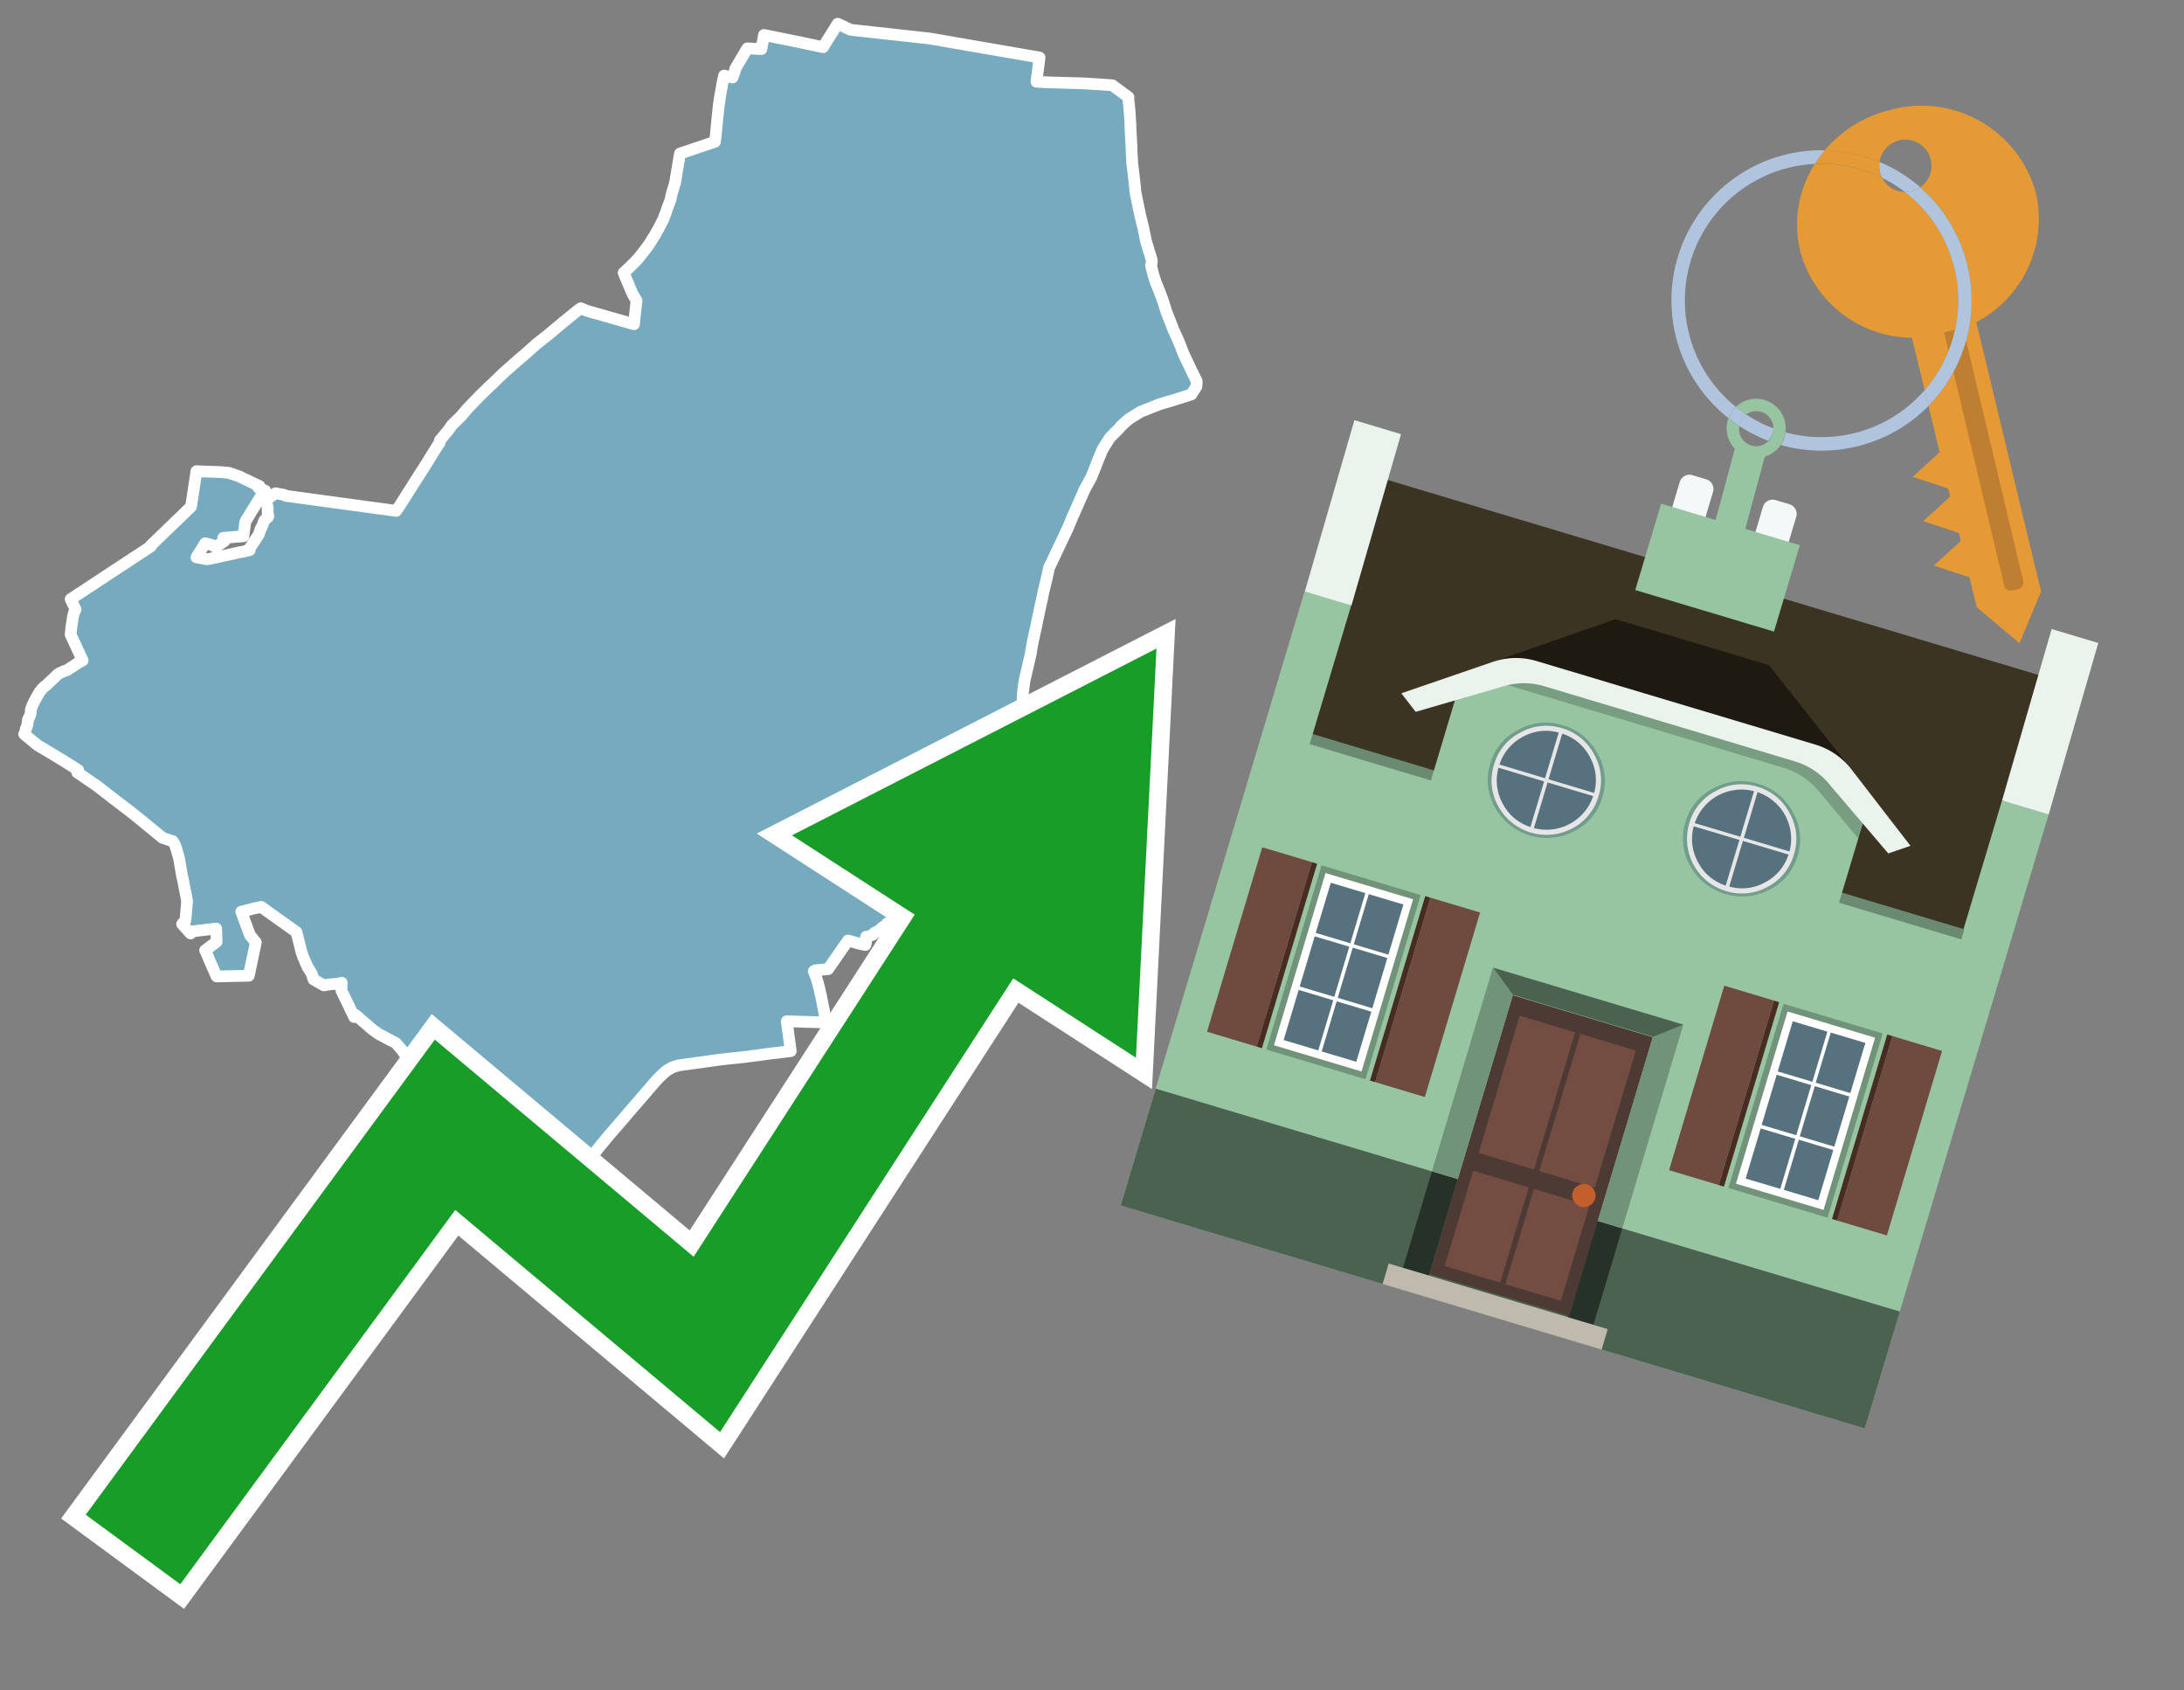<svg id="Text" xmlns="http://www.w3.org/2000/svg" width="93.05" height="72" viewBox="0 0 93.05 72"><rect x="0" y="0" width="93.05" height="72" fill="#808080" stroke="none"/><polygon points="1.03,31.27 1.05,31.24 1.07,31.18 1.09,31.1 1.11,31.02 1.15,30.93 1.17,30.86 1.17,30.82 1.18,30.75 1.19,30.69 1.19,30.65 1.24,30.57 1.25,30.54 1.29,30.44 1.3,30.41 1.32,30.2 1.35,30.13 1.37,30.07 1.39,30.02 1.44,29.93 1.45,29.89 1.48,29.84 1.62,29.59 1.69,29.47 1.74,29.41 1.76,29.38 1.83,29.3 1.9,29.24 1.98,29.18 2.01,29.15 2.05,29.11 2.19,28.98 2.34,28.84 2.45,28.73 2.52,28.68 2.68,28.61 2.74,28.58 2.85,28.55 3.08,28.4 3.13,28.37 3.21,28.31 3.28,28.27 3.31,28.24 3.37,28.21 3.52,28.13 3.01,27.03 3.04,26.72 3.11,26.26 3.14,26.15 3.15,26.1 3.19,26.03 3.2,26 3.22,25.96 3.01,25.52 6.43,23.27 6.42,23.24 8.14,21.58 8.37,20.07 9.43,20.11 9.75,20.14 10.19,20.29 10.35,20.37 10.63,20.5 10.77,20.57 11.05,20.7 11.01,20.78 11.3,20.9 11.26,20.94 11.22,20.98 11.18,21.04 10.91,21.47 10.87,21.54 10.7,21.81 10.54,22.08 10.5,22.14 10.45,22.23 10.37,22.84 9.51,22.91 9.52,22.96 9.53,23.01 9.56,23.05 9.18,23.3 9.02,23.21 8.74,23.14 8.37,23.74 8.82,23.82 9,23.79 9.36,23.71 9.55,23.67 9.73,23.63 9.96,23.58 10.17,23.53 10.34,23.5 10.64,23.43 10.63,23.37 10.95,22.88 11.01,22.79 11.04,22.73 11.09,22.56 11.17,22.41 11.2,22.33 11.21,22.29 11.26,22.17 11.42,22.02 11.43,21.98 11.41,21.91 11.4,21.72 11.41,21.67 11.35,21.34 11.37,21.3 11.39,21.27 11.41,21.24 11.74,21.01 12.11,21.08 12.18,21.12 16.88,21.76 17.1,21.43 17.72,20.45 18.13,19.81 18.67,18.94 18.73,18.86 18.74,18.76 18.84,18.64 18.97,18.48 19.09,18.34 19.26,18.1 19.63,17.74 19.91,17.41 20.46,16.84 20.7,16.61 20.8,16.51 20.87,16.44 20.92,16.4 21.47,15.87 22,15.4 22.41,15.05 22.87,14.64 23.33,14.28 24,13.72 24.43,13.37 24.63,13.21 24.74,13.13 25.01,13.24 27.01,13.81 27.12,12.8 26.95,12.52 26.57,11.62 26.84,11.37 26.96,11.25 27.04,11.17 27.2,11 27.42,10.72 27.45,10.68 27.64,10.43 27.76,10.24 27.78,10.2 27.88,10.05 28.04,9.77 28.26,9.34 28.39,9 28.42,8.9 28.51,8.66 28.52,8.63 28.56,8.53 28.63,8.22 28.76,7.79 28.97,6.54 30.46,6.04 30.48,5.87 30.49,5.84 30.5,5.72 30.55,5.19 30.63,4.42 30.64,4.39 30.66,4.23 30.7,3.99 30.76,3.66 30.77,3.59 30.8,3.44 30.85,3.22 31.21,3.3 31.31,3.03 31.32,2.96 31.33,2.92 31.84,2.06 32.44,2.09 32.55,1.49 34.03,1.79 35.07,2.01 35.22,1.76 35.34,1.57 35.69,1.01 36.24,1.27 39.61,1.64 44.29,2.45 44.16,3.48 44.69,3.51 46.14,3.55 47.39,3.63 48.08,4.14 48.07,4.18 48.1,4.46 48.13,4.78 48.16,5.27 48.17,5.56 48.2,6.1 48.22,6.6 48.24,6.96 48.28,7.28 48.33,7.72 48.36,7.99 48.37,8.15 48.41,8.35 48.58,9.18 48.71,9.7 48.76,9.95 48.83,10.29 49.07,11.07 49.07,11.2 49.04,11.3 49.14,11.71 49.25,12.05 49.27,12.09 49.29,12.14 49.39,12.39 49.5,12.68 49.56,12.85 49.7,13.29 49.82,13.6 49.96,13.96 50,14.07 50.02,14.1 50.2,14.5 50.31,14.77 50.36,14.91 50.43,15.08 50.78,15.82 50.93,16.12 50.98,16.22 50.99,16.26 50.97,16.47 50.78,16.76 50.76,16.8 50.35,16.93 49.91,17.07 49.8,17.1 49.4,17.22 48.59,17.54 48.11,17.84 47.99,17.94 47.91,18.01 47.76,18.15 47.73,18.19 47.64,18.29 47.33,18.6 47.27,18.67 46.98,19.13 46.93,19.24 46.9,19.32 46.81,19.53 46.8,19.56 46.5,20.32 46.21,20.85 45.76,21.87 45.72,21.95 45.51,22.46 44.85,23.86 44.73,24.11 44.7,24.17 44.68,24.23 44.68,24.26 44.64,24.44 44.59,24.66 44.46,25.2 44.43,25.34 44.39,25.55 44.38,25.58 44.35,25.72 44.34,25.76 44.18,26.51 44.15,26.67 44.06,27.07 44.04,27.17 44.01,27.29 44,27.38 43.99,27.41 43.93,27.73 43.92,27.83 43.67,28.91 43.66,28.95 43.64,29.06 43.62,29.21 43.58,29.53 43.57,29.72 43.57,29.78 43.58,29.81 43.62,30.1 43.67,30.35 43.7,30.49 43.81,30.89 43.86,31.07 43.99,31.33 44.01,31.39 44.01,31.42 44,31.56 44.32,31.6 44.47,31.63 44.75,32.39 44.75,33.15 44.31,33.84 44.26,33.88 44.08,34.15 44.75,34.56 45.61,34.95 45.82,34.98 45.88,35.07 47.32,35.72 47.31,35.77 47.99,36.11 47.93,36.18 47.76,36.36 47.44,36.64 47.37,36.7 47.04,37.05 47.23,37.28 47.29,37.22 47.31,37.19 47.67,37 47.77,36.95 48.05,37.12 47.35,38.03 46.97,37.67 45.97,38.18 45.63,38.31 45.8,38.34 45.86,38.37 46.03,38.55 46.17,38.72 46.2,38.77 46.05,39.42 45.39,39.59 45.35,39.49 43.57,39.95 43.31,38.96 41.98,39.1 41.99,39.07 42,39.02 40.51,38.49 39.01,38.87 38.77,38.99 38.73,39.13 38.72,39.17 38.7,39.24 37.81,39.32 37.77,39.39 37.57,39.52 37.45,39.64 37.26,39.73 37.21,39.8 37.05,39.87 36.9,39.9 36.89,40.17 36.87,40.25 36.67,40.21 36.13,40.06 35.28,41.28 34.73,41.33 34.67,41.37 34.72,41.49 34.77,41.62 34.83,41.81 34.9,42.07 34.91,42.11 34.94,42.26 34.98,42.41 35.01,42.58 35.1,43.02 35.13,43.19 35.21,43.55 33.52,43.5 33.69,44.77 33.13,44.84 32.85,44.87 32.49,44.92 31.97,44.99 31.46,45.05 30.97,45.1 30.47,45.16 30.28,45.19 29.55,45.29 28.9,45.38 28.71,45.44 28.63,45.47 28.58,45.5 28.52,45.53 28.46,45.57 28.38,45.62 28.2,45.78 28.12,45.86 28.03,45.95 28,45.98 27.85,46.15 27.17,46.94 27.03,47.1 26.77,47.4 26.55,47.66 26.48,47.74 25.91,48.4 24.75,49.81 24.26,50.39 24.08,50.61 24.04,50.66 23.99,50.72 23.78,51 23.74,50.97 23.57,50.88 23.05,50.21 21.89,48.84 21.35,48.36 21.23,48.26 19.86,47.15 19.17,46.76 19.08,46.72 18.69,46.56 18.52,46.4 18.18,46.11 18.01,45.91 17.11,44.71 16.87,44.43 16.45,44.21 16.23,44.09 16.16,44.06 16.05,43.98 15.96,43.92 15.83,43.82 15.76,43.76 15.15,43.23 15.09,43.32 14.99,43.11 14.91,42.95 14.87,42.86 14.76,42.63 14.55,42.2 14.55,42.15 14.56,41.86 14.39,41.9 14.03,41.93 13.8,41.97 13.36,41.72 13.3,41.53 13.25,41.42 13.11,41.2 13.01,40.98 12.98,40.9 12.92,40.77 12.83,40.51 12.78,40.29 12.63,39.7 11.13,38.63 10.84,38.69 10.41,38.8 10.28,38.83 10.65,39.83 10.9,40.14 10.6,41.56 9.23,41.59 8.91,40.87 8.85,40.72 8.8,40.61 8.78,40.56 8.74,40.48 9.23,40.11 9.21,39.55 8.21,39.67 8.12,39.76 7.76,39.36 7.9,39.2 7.97,38.4 7.95,38.27 7.93,38.15 7.91,38.06 7.86,37.8 7.85,37.76 7.82,37.6 7.81,37.54 7.8,37.49 7.78,37.4 7.76,37.33 7.72,37.09 7.67,36.81 7.63,36.57 7.54,36.25 7.53,36.22 7.51,36.14 7.46,36 7.41,35.91 7.36,35.83 6.93,35.69 5.72,34.7 4.51,33.77 4.11,33.46 3.86,33.29 3.29,32.9 3.33,32.8 2.73,32.42 2.45,32.25 2.02,31.99 1.85,31.89 1.7,31.8 1.61,31.75 " fill="#75aabf" stroke="#fff" stroke-linejoin="round" stroke-width="0.5"/><polygon points="49.272 27.624 33.741 35.58 38.97 38.959 29.553 53.529 18.525 44.281 3.652 64.518 7.681 67.479 19.396 51.538 30.678 60.999 43.169 41.673 48.398 45.053 49.272 27.624" fill="none" stroke="#fff" stroke-miterlimit="10" stroke-width="1.5"/><polygon points="49.272 27.624 33.741 35.58 38.97 38.959 29.553 53.529 18.525 44.281 3.652 64.518 7.681 67.479 19.396 51.538 30.678 60.999 43.169 41.673 48.398 45.053 49.272 27.624" fill="#179d28"/><path d="M80.19,7.577a1.16,1.16,0,0,1-.094-.251,1.114,1.114,0,0,1-.018-.429A6.367,6.367,0,0,0,77.743,6.4a5.269,5.269,0,0,0-.423.577c.1,0,.192-.007.288-.007A5.794,5.794,0,0,1,80.19,7.577Z" fill="#e69a35"/><path d="M77.608,6.4A6.394,6.394,0,0,0,73.64,17.81a1.26,1.26,0,0,1,.317-.48A5.821,5.821,0,0,1,77.32,6.981a5.269,5.269,0,0,1,.423-.577Z" fill="#b0c4de"/><path d="M84.2,13.72a4.962,4.962,0,0,0,2.545-5.48,5.047,5.047,0,0,0-6.179-3.566A5.322,5.322,0,0,0,77.743,6.4a6.367,6.367,0,0,1,2.335.493,1.114,1.114,0,1,1,1.736,1.084,6.392,6.392,0,0,1,.347,9.3l.479,1.985-.438.4-.716.648.92.3.6.2.082.341-.438.4-.716.648.92.3.605.2.082.341-.438.4-.716.649.92.3.605.2.307,1.274,1.821,1.534.921-2.2Z" fill="#e69a35"/><path d="M81.154,8.179a1.115,1.115,0,0,1-.964-.6,5.794,5.794,0,0,0-2.582-.6c-.1,0-.192,0-.288.007a4.783,4.783,0,0,0-.625,3.685,4.962,4.962,0,0,0,4.765,3.715L82,16.617a5.82,5.82,0,0,0-.846-8.438Z" fill="#e69a35"/><path d="M74.1,18.142a6.386,6.386,0,0,0,1.232.63.73.73,0,0,0,.224-.527h0a5.783,5.783,0,0,1-1.159-.593A.733.733,0,0,0,74.1,18.142Z" fill="#b0c4de"/><path d="M74.4,17.652q-.228-.152-.44-.322a1.26,1.26,0,0,0-.317.48c.148.117.3.228.46.332A.733.733,0,0,1,74.4,17.652Z" fill="#b0c4de"/><path d="M74.824,16.984a1.257,1.257,0,0,0-.867.346c.141.114.288.222.44.322a.731.731,0,0,1,1.159.593h0a.732.732,0,1,1-1.463,0,.7.7,0,0,1,.007-.1c-.158-.1-.312-.215-.46-.332a1.258,1.258,0,0,0,.273,1.3l-.979,3.635,1.275.341.98-3.639a1.266,1.266,0,0,0,.681-.5,1.249,1.249,0,0,0,.2-.538,1.328,1.328,0,0,0,.012-.168A1.262,1.262,0,0,0,74.824,16.984Z" fill="#97c4a1"/><path d="M85.974,25.1l-.226.053a.3.3,0,0,1-.362-.223l-2.56-10.777.81-.193L86.2,24.736A.3.3,0,0,1,85.974,25.1Z" fill="#bf7f32"/><path d="M80.1,7.326a1.16,1.16,0,0,0,.094.251,5.833,5.833,0,0,1,.964.6,1.137,1.137,0,0,0,.287-.031,1.108,1.108,0,0,0,.373-.167A6.371,6.371,0,0,0,80.078,6.9,1.114,1.114,0,0,0,80.1,7.326Z" fill="#b0c4de"/><path d="M77.608,18.618a5.836,5.836,0,0,1-1.534-.2,1.24,1.24,0,0,1-.2.537,6.4,6.4,0,0,0,6.291-1.666L82,16.617A5.807,5.807,0,0,1,77.608,18.618Z" fill="#b0c4de"/><path d="M81.814,7.981a1.108,1.108,0,0,1-.373.167,1.137,1.137,0,0,1-.287.031A5.82,5.82,0,0,1,82,16.617l.161.667a6.392,6.392,0,0,0-.347-9.3Z" fill="#b0c4de"/><polygon points="83.79 39.753 55.78 31.364 58.988 20.404 86.964 28.783 83.79 39.753 83.79 39.753" fill="#3c3422" fill-rule="evenodd"/><polygon points="81.705 53.32 87.284 34.692 85.297 34.097 83.656 39.575 55.926 31.269 57.567 25.791 55.579 25.196 47.746 51.348 79.451 60.844 81.705 53.32" fill="#97c4a1" fill-rule="evenodd"/><rect x="69.522" y="21.148" width="0.444" height="28.983" transform="translate(15.592 92.226) rotate(-73.326)" opacity="0.3"/><polygon points="87.284 34.692 85.297 34.097 87.411 26.793 89.398 27.388 87.284 34.692 87.284 34.692" fill="#eaf3ec" fill-rule="evenodd"/><polygon points="57.578 25.794 55.591 25.199 57.705 17.896 59.692 18.491 57.578 25.794 57.578 25.794" fill="#eaf3ec" fill-rule="evenodd"/><polygon points="79.451 60.844 80.943 55.865 49.238 46.369 47.747 51.348 79.451 60.844 79.451 60.844" fill="#4c6251" fill-rule="evenodd"/><path d="M71.566,20.528l-.522,1.743,1.418.425.523-1.744a.432.432,0,0,0-.289-.536l-.593-.177A.431.431,0,0,0,71.566,20.528Z" fill="#f3f9f8" fill-rule="evenodd"/><path d="M75.111,21.589l-.522,1.743,1.418.425.522-1.743a.43.43,0,0,0-.289-.536l-.593-.178A.43.43,0,0,0,75.111,21.589Z" fill="#f3f9f8" fill-rule="evenodd"/><polygon points="75.368 28.329 68.829 26.37 63.807 28.121 78.733 32.591 75.368 28.329" fill="#1e1a11"/><polygon points="78.248 32.422 64.442 28.287 62.236 28.998 60.064 36.247 77.453 41.455 79.651 34.116 78.248 32.422" fill="#97c4a1"/><path d="M77.74,32.516S65.088,28.725,65,28.7l-.938.43,11.892,3.562a3.175,3.175,0,0,1,1.532,1l1.685,2.02.327-1.09Z" fill-rule="evenodd" opacity="0.2"/><path d="M77.35,31.716,65.458,28.154a3.041,3.041,0,0,0-1.854.037l-3.9,1.339.611.79,3.626-1.054a3.045,3.045,0,0,1,1.855-.037l10.673,3.2A3.028,3.028,0,0,1,78,33.477l2.45,2.874.945-.325-2.518-3.26A3.036,3.036,0,0,0,77.35,31.716Z" fill="#eaf3ec"/><polygon points="76.683 23.223 70.773 21.453 69.671 25.132 75.581 26.902 76.683 23.223 76.683 23.223" fill="#97c4a1" fill-rule="evenodd"/><g id="Symbol_9_0_Layer2_0_MEMBER_8_MEMBER_21_MEMBER_0_FILL" data-name="Symbol 9 0 Layer2 0 MEMBER 8 MEMBER 21 MEMBER 0 FILL"><path d="M66.584,30.892a2.39,2.39,0,0,0-1.891.189,2.317,2.317,0,0,0-1.2,1.448A2.345,2.345,0,0,0,63.7,34.4a2.528,2.528,0,0,0,3.367,1.008,2.339,2.339,0,0,0,1.2-1.447,2.313,2.313,0,0,0-.208-1.87A2.394,2.394,0,0,0,66.584,30.892Z" fill="#729d8c"/></g><g id="Symbol_9_0_Layer2_0_MEMBER_8_MEMBER_21_MEMBER_1_FILL" data-name="Symbol 9 0 Layer2 0 MEMBER 8 MEMBER 21 MEMBER 1 FILL"><path d="M66.547,31.016a2.241,2.241,0,0,0-1.769.185,2.213,2.213,0,0,0-1.127,1.376,2.239,2.239,0,0,0,.185,1.768,2.341,2.341,0,0,0,3.145.942,2.234,2.234,0,0,0,1.126-1.376,2.207,2.207,0,0,0-.185-1.768A2.237,2.237,0,0,0,66.547,31.016Z" fill="#e6e6e6"/></g><g id="Symbol_9_0_Layer2_0_MEMBER_8_MEMBER_21_MEMBER_2_MEMBER_0_FILL" data-name="Symbol 9 0 Layer2 0 MEMBER 8 MEMBER 21 MEMBER 2 MEMBER 0 FILL"><path d="M65.787,33.284,63.843,32.7a2.036,2.036,0,0,0,.186,1.539,2.015,2.015,0,0,0,1.175.986Z" fill="#58717f"/></g><g id="Symbol_9_0_Layer2_0_MEMBER_8_MEMBER_21_MEMBER_2_MEMBER_1_FILL" data-name="Symbol 9 0 Layer2 0 MEMBER 8 MEMBER 21 MEMBER 2 MEMBER 1 FILL"><path d="M65.827,33.148l.582-1.944a2.01,2.01,0,0,0-1.523.178,2.037,2.037,0,0,0-1,1.183Z" fill="#58717f"/></g><g id="Symbol_9_0_Layer2_0_MEMBER_8_MEMBER_21_MEMBER_2_MEMBER_2_FILL" data-name="Symbol 9 0 Layer2 0 MEMBER 8 MEMBER 21 MEMBER 2 MEMBER 2 FILL"><path d="M67.878,33.91l-1.943-.582-.582,1.944a2.1,2.1,0,0,0,2.525-1.362Z" fill="#58717f"/></g><g id="Symbol_9_0_Layer2_0_MEMBER_8_MEMBER_21_MEMBER_2_MEMBER_3_FILL" data-name="Symbol 9 0 Layer2 0 MEMBER 8 MEMBER 21 MEMBER 2 MEMBER 3 FILL"><path d="M66.558,31.249l-.582,1.943,1.943.582a2.031,2.031,0,0,0-.186-1.539A2.009,2.009,0,0,0,66.558,31.249Z" fill="#58717f"/></g><g id="Symbol_9_0_Layer2_0_MEMBER_8_MEMBER_21_MEMBER_0_FILL-2" data-name="Symbol 9 0 Layer2 0 MEMBER 8 MEMBER 21 MEMBER 0 FILL"><path d="M74.9,33.384a2.4,2.4,0,0,0-1.891.189,2.316,2.316,0,0,0-1.2,1.448,2.341,2.341,0,0,0,.209,1.87A2.527,2.527,0,0,0,75.387,37.9a2.345,2.345,0,0,0,1.2-1.447,2.314,2.314,0,0,0-.209-1.87A2.389,2.389,0,0,0,74.9,33.384Z" fill="#729d8c"/></g><g id="Symbol_9_0_Layer2_0_MEMBER_8_MEMBER_21_MEMBER_1_FILL-2" data-name="Symbol 9 0 Layer2 0 MEMBER 8 MEMBER 21 MEMBER 1 FILL"><path d="M74.867,33.508a2.239,2.239,0,0,0-1.768.185,2.21,2.21,0,0,0-1.127,1.376,2.316,2.316,0,0,0,1.564,2.883,2.261,2.261,0,0,0,1.765-.173A2.237,2.237,0,0,0,76.428,36.4a2.209,2.209,0,0,0-.185-1.769A2.239,2.239,0,0,0,74.867,33.508Z" fill="#e6e6e6"/></g><g id="Symbol_9_0_Layer2_0_MEMBER_8_MEMBER_21_MEMBER_2_MEMBER_0_FILL-2" data-name="Symbol 9 0 Layer2 0 MEMBER 8 MEMBER 21 MEMBER 2 MEMBER 0 FILL"><path d="M74.107,35.776l-1.943-.582a2.031,2.031,0,0,0,.186,1.539,2.009,2.009,0,0,0,1.175.986Z" fill="#58717f"/></g><g id="Symbol_9_0_Layer2_0_MEMBER_8_MEMBER_21_MEMBER_2_MEMBER_1_FILL-2" data-name="Symbol 9 0 Layer2 0 MEMBER 8 MEMBER 21 MEMBER 2 MEMBER 1 FILL"><path d="M74.148,35.64,74.73,33.7a2.1,2.1,0,0,0-2.525,1.362Z" fill="#58717f"/></g><g id="Symbol_9_0_Layer2_0_MEMBER_8_MEMBER_21_MEMBER_2_MEMBER_2_FILL-2" data-name="Symbol 9 0 Layer2 0 MEMBER 8 MEMBER 21 MEMBER 2 MEMBER 2 FILL"><path d="M76.2,36.4l-1.943-.582-.582,1.944a2.015,2.015,0,0,0,1.523-.178A2.036,2.036,0,0,0,76.2,36.4Z" fill="#58717f"/></g><g id="Symbol_9_0_Layer2_0_MEMBER_8_MEMBER_21_MEMBER_2_MEMBER_3_FILL-2" data-name="Symbol 9 0 Layer2 0 MEMBER 8 MEMBER 21 MEMBER 2 MEMBER 3 FILL"><path d="M74.879,33.741,74.3,35.684l1.943.582a2.1,2.1,0,0,0-1.361-2.525Z" fill="#58717f"/></g><polygon points="51.426 43.946 53.542 44.58 55.896 36.723 53.78 36.089 51.426 43.946 51.426 43.946" fill="#6e4a3f" fill-rule="evenodd"/><polygon points="53.542 44.58 53.764 44.647 56.117 36.789 55.896 36.723 53.542 44.58 53.542 44.58" fill="#482b22" fill-rule="evenodd"/><polygon points="60.706 46.726 58.59 46.092 60.943 38.235 63.059 38.868 60.706 46.726 60.706 46.726" fill="#6e4a3f" fill-rule="evenodd"/><polygon points="58.59 46.092 58.368 46.026 60.722 38.168 60.943 38.235 58.59 46.092 58.59 46.092" fill="#482b22" fill-rule="evenodd"/><rect x="53.146" y="39.209" width="8.19" height="4.408" transform="translate(1.145 84.365) rotate(-73.326)" fill="#719379"/><polygon points="60.205 38.304 56.474 37.187 54.277 44.522 58.008 45.639 60.205 38.304 60.205 38.304" fill="#fff" fill-rule="evenodd"/><path d="M59.792,38.527l-.64,2.136-1.474-.442.639-2.135,1.475.441Zm-1.621-.485-.64,2.136-1.474-.442L56.7,37.6l1.474.442Zm-2.158,1.84,1.475.441-.64,2.136-1.474-.441.639-2.136Zm-.683,2.282,1.474.441-.639,2.136L54.69,44.3l.64-2.135Zm.981,2.621.639-2.136,1.475.442-.64,2.135-1.474-.441Zm2.158-1.84L56.994,42.5l.64-2.136,1.474.442-.639,2.136Z" fill="#58717f" fill-rule="evenodd"/><polygon points="80.39 52.621 78.274 51.988 80.628 44.13 82.743 44.764 80.39 52.621 80.39 52.621" fill="#6e4a3f" fill-rule="evenodd"/><polygon points="78.274 51.988 78.053 51.921 80.406 44.064 80.628 44.13 78.274 51.988 78.274 51.988" fill="#482b22" fill-rule="evenodd"/><polygon points="71.111 49.842 73.227 50.476 75.58 42.619 73.464 41.985 71.111 49.842 71.111 49.842" fill="#6e4a3f" fill-rule="evenodd"/><polygon points="73.227 50.476 73.448 50.542 75.802 42.685 75.58 42.619 73.227 50.476 73.227 50.476" fill="#482b22" fill-rule="evenodd"/><rect x="72.83" y="45.105" width="8.19" height="4.408" transform="translate(9.534 107.426) rotate(-73.326)" fill="#719379"/><polygon points="76.159 43.083 79.889 44.2 77.692 51.535 73.962 50.418 76.159 43.083 76.159 43.083" fill="#fff" fill-rule="evenodd"/><path d="M76.381,43.5l1.475.442-.64,2.135-1.475-.441.64-2.136ZM78,43.981l1.474.442-.64,2.136-1.474-.442L78,43.981Zm.791,2.724-.64,2.135L76.679,48.4l.64-2.136,1.474.442Zm-.684,2.282-.639,2.135L76,50.68l.64-2.135,1.474.442Zm-2.26,1.65L74.375,50.2l.639-2.135,1.475.441-.64,2.136Zm-.791-2.724.64-2.135,1.474.441-.639,2.136-1.475-.442Z" fill="#58717f" fill-rule="evenodd"/><polygon points="67.888 56.431 69.118 52.323 68.019 51.994 66.789 56.102 67.888 56.431 67.888 56.431" fill="#263128" fill-rule="evenodd"/><polygon points="60.877 54.331 62.108 50.223 61.007 49.894 59.776 54.002 60.877 54.331 60.877 54.331" fill="#263128" fill-rule="evenodd"/><g id="Symbol_9_0_Layer2_0_MEMBER_8_MEMBER_12_MEMBER_0_FILL" data-name="Symbol 9 0 Layer2 0 MEMBER 8 MEMBER 12 MEMBER 0 FILL"><path d="M70.418,44.178l-5.965-1.786L60.9,54.27l5.964,1.786Z" fill="#4e3a34"/></g><g id="Symbol_9_0_Layer2_0_MEMBER_8_MEMBER_12_MEMBER_1_MEMBER_0_FILL" data-name="Symbol 9 0 Layer2 0 MEMBER 8 MEMBER 12 MEMBER 1 MEMBER 0 FILL"><path d="M65.358,49.815l1.75-5.843-2.363-.708L63,49.107Z" fill="#744d42"/></g><g id="Symbol_9_0_Layer2_0_MEMBER_8_MEMBER_12_MEMBER_1_MEMBER_1_FILL" data-name="Symbol 9 0 Layer2 0 MEMBER 8 MEMBER 12 MEMBER 1 MEMBER 1 FILL"><path d="M67.331,44.039l-1.75,5.842,2.364.708,1.75-5.842Z" fill="#744d42"/></g><g id="Symbol_9_0_Layer2_0_MEMBER_8_MEMBER_12_MEMBER_2_MEMBER_0_FILL" data-name="Symbol 9 0 Layer2 0 MEMBER 8 MEMBER 12 MEMBER 2 MEMBER 0 FILL"><path d="M63.915,54.633l1.215-4.058-2.363-.707-1.215,4.057Z" fill="#744d42"/></g><g id="Symbol_9_0_Layer2_0_MEMBER_8_MEMBER_12_MEMBER_2_MEMBER_1_FILL" data-name="Symbol 9 0 Layer2 0 MEMBER 8 MEMBER 12 MEMBER 2 MEMBER 1 FILL"><path d="M66.5,55.407l1.215-4.057-2.363-.708L64.138,54.7Z" fill="#744d42"/></g><g id="Symbol_9_0_Layer2_0_MEMBER_8_MEMBER_13_FILL" data-name="Symbol 9 0 Layer2 0 MEMBER 8 MEMBER 13 FILL"><path d="M67.959,51.058a.439.439,0,0,0-.045-.367.487.487,0,0,0-.669-.2.445.445,0,0,0-.239.282.457.457,0,0,0,.041.378.481.481,0,0,0,.293.242.459.459,0,0,0,.377-.042A.453.453,0,0,0,67.959,51.058Z" fill="#c35e2d"/></g><g id="Symbol_9_0_Layer2_0_MEMBER_8_MEMBER_14_FILL" data-name="Symbol 9 0 Layer2 0 MEMBER 8 MEMBER 14 FILL"><path d="M64.557,42.047l-.951-.833-2.6,8.68,1.1.329Z" fill="#719379"/></g><g id="Symbol_9_0_Layer2_0_MEMBER_8_MEMBER_15_FILL" data-name="Symbol 9 0 Layer2 0 MEMBER 8 MEMBER 15 FILL"><path d="M71.718,43.643l-1.2.19L68.072,52.01l1.046.313Z" fill="#719379"/></g><g id="Symbol_9_0_Layer2_0_MEMBER_8_MEMBER_16_FILL" data-name="Symbol 9 0 Layer2 0 MEMBER 8 MEMBER 16 FILL"><path d="M63.627,41.22l.836,1.156,5.961,1.786,1.294-.519Z" fill="#4c6251"/></g><polygon points="58.905 54.69 59.166 53.819 68.498 56.614 68.237 57.485 58.905 54.69 58.905 54.69" fill="#c0b9ad" fill-rule="evenodd"/></svg>